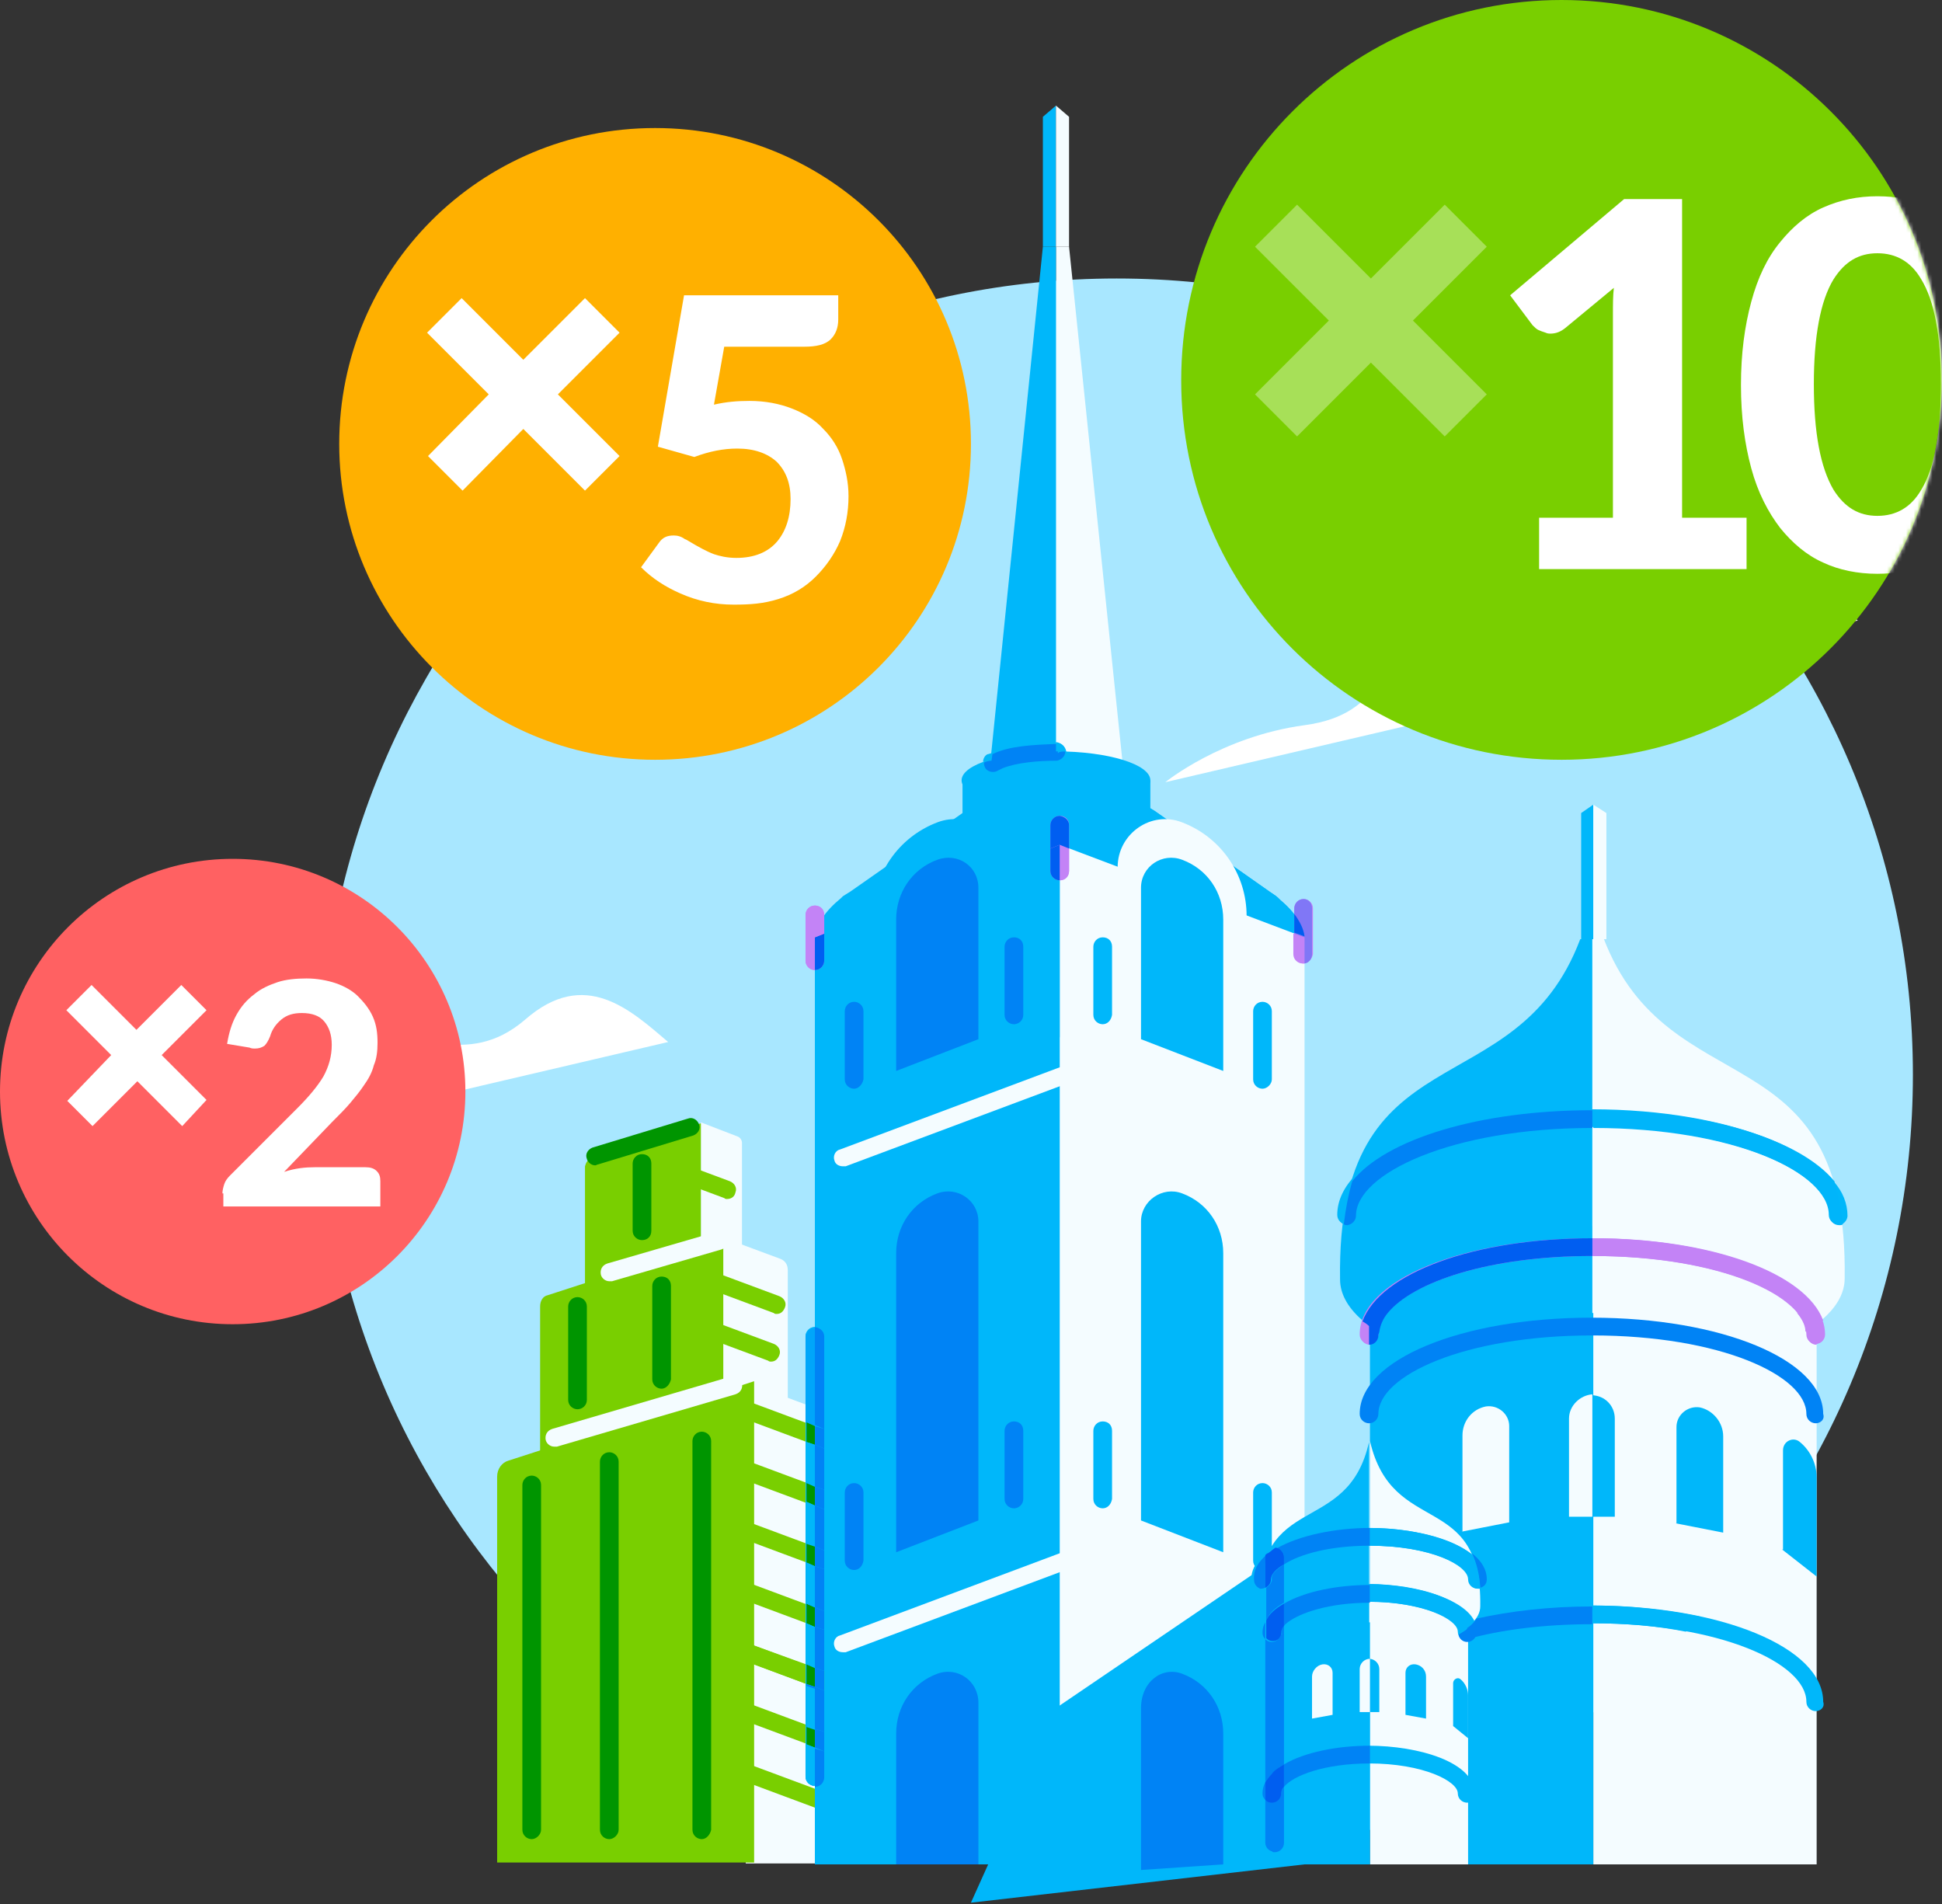 <?xml version="1.0" encoding="UTF-8"?> <svg xmlns="http://www.w3.org/2000/svg" width="513" height="503" viewBox="0 0 513 503" fill="none"><rect x="0" y="0" width="513" height="503" fill="#333333" stroke="none"/> <path d="M294.993 494.207C411.15 494.207 505.315 400.042 505.315 283.885C505.315 167.727 411.15 73.563 294.993 73.563C178.835 73.563 84.671 167.727 84.671 283.885C84.671 400.042 178.835 494.207 294.993 494.207Z" fill="#A8E7FF"></path> <path d="M176.504 275.246C166.629 266.853 154.534 255.497 138.735 269.321C122.936 282.899 109.359 270.556 98.991 276.233C88.623 281.911 90.598 292.526 75.293 294.501C60.234 296.723 49.866 304.869 49.866 304.869L176.504 275.246Z" fill="white"></path> <path d="M490.752 163.912C476.434 151.816 458.907 135.523 436.197 155.272C413.486 175.021 393.737 157.247 378.679 165.146C363.621 173.293 366.583 188.598 344.613 191.56C322.642 194.522 307.831 206.618 307.831 206.618L490.752 163.912Z" fill="white"></path> <path d="M196.004 353.745H185.143V296.474L194.77 300.177C195.511 300.424 196.004 301.165 196.004 301.905V353.745Z" fill="#F4FCFF"></path> <path d="M156.013 306.102L185.142 296.721V353.992H154.532V308.077C154.779 307.089 155.273 306.349 156.013 306.102Z" fill="#79CF00"></path> <path d="M208.098 417.681H190.818V326.838L206.124 332.516C207.358 333.009 208.098 333.997 208.098 335.478V417.681Z" fill="#F4FCFF"></path> <path d="M144.656 342.143L191.065 327.085V417.928H142.681V345.105C142.681 343.624 143.421 342.39 144.656 342.143Z" fill="#79CF00"></path> <path d="M221.183 492.232H196.991V365.101L218.221 373C219.949 373.741 220.936 375.222 220.936 376.95V492.232H221.183Z" fill="#F4FCFF"></path> <path d="M134.287 385.836L199.211 364.854V491.985H131.325V390.033C131.325 388.058 132.559 386.33 134.287 385.836Z" fill="#79CF00"></path> <path d="M218.465 382.874C218.219 382.874 217.972 382.874 217.725 382.627L196.495 374.728C195.261 374.234 194.52 373 195.014 371.766C195.508 370.531 196.742 369.791 197.976 370.285L219.206 378.184C220.44 378.678 221.181 379.912 220.687 381.146C220.44 382.134 219.453 382.874 218.465 382.874Z" fill="#79CF00"></path> <path d="M218.465 398.673C218.219 398.673 217.972 398.673 217.725 398.426L196.495 390.527C195.261 390.033 194.52 388.799 195.014 387.564C195.508 386.33 196.742 385.59 197.976 386.083L219.206 393.983C220.44 394.476 221.181 395.711 220.687 396.945C220.44 398.179 219.453 398.673 218.465 398.673Z" fill="#79CF00"></path> <path d="M218.465 414.719C218.219 414.719 217.972 414.719 217.725 414.472L196.495 406.572C195.261 406.079 194.52 404.845 195.014 403.61C195.508 402.376 196.742 401.882 197.976 402.129L219.206 410.029C220.44 410.522 221.181 411.757 220.687 412.991C220.44 414.225 219.453 414.719 218.465 414.719Z" fill="#79CF00"></path> <path d="M218.465 430.764C218.219 430.764 217.972 430.764 217.725 430.518L196.495 422.618C195.261 422.124 194.52 420.89 195.014 419.656C195.508 418.422 196.742 417.928 197.976 418.175L219.206 426.074C220.44 426.568 221.181 427.802 220.687 429.036C220.44 430.024 219.453 430.764 218.465 430.764Z" fill="#79CF00"></path> <path d="M218.465 446.81C218.219 446.81 217.972 446.81 217.725 446.563L196.495 438.664C195.261 438.17 194.52 436.936 195.014 435.702C195.508 434.467 196.742 433.974 197.976 434.22L219.206 442.12C220.44 442.614 221.181 443.848 220.687 445.082C220.44 446.07 219.453 446.81 218.465 446.81Z" fill="#79CF00"></path> <path d="M218.465 462.609C218.219 462.609 217.972 462.609 217.725 462.362L196.495 454.463C195.261 453.969 194.52 452.735 195.014 451.5C195.508 450.266 196.742 449.772 197.976 450.019L219.206 457.919C220.44 458.412 221.181 459.647 220.687 460.881C220.44 462.115 219.453 462.609 218.465 462.609Z" fill="#79CF00"></path> <path d="M218.465 478.655C218.219 478.655 217.972 478.655 217.725 478.408L196.495 470.508C195.261 470.015 194.52 468.78 195.014 467.546C195.508 466.312 196.742 465.571 197.976 466.065L219.206 473.964C220.44 474.458 221.181 475.692 220.687 476.927C220.44 478.161 219.453 478.655 218.465 478.655Z" fill="#79CF00"></path> <path d="M205.136 347.08C204.889 347.08 204.643 347.08 204.396 346.833L183.166 338.934C181.932 338.44 181.191 337.206 181.685 335.971C182.179 334.737 183.413 334.243 184.647 334.49L205.877 342.39C207.111 342.883 207.852 344.118 207.358 345.352C206.864 346.586 206.124 347.08 205.136 347.08Z" fill="#79CF00"></path> <path d="M203.655 359.67C203.408 359.67 203.161 359.67 202.914 359.423L181.685 351.523C180.45 351.03 179.71 349.795 180.203 348.561C180.697 347.327 181.932 346.833 183.166 347.08L204.395 354.979C205.63 355.473 206.37 356.707 205.877 357.942C205.383 359.176 204.642 359.67 203.655 359.67Z" fill="#79CF00"></path> <path d="M192.053 316.717C191.806 316.717 191.56 316.717 191.313 316.47L170.083 308.57C168.849 308.077 168.108 306.842 168.602 305.608C169.096 304.374 170.33 303.633 171.564 304.127L192.794 312.026C194.028 312.52 194.769 313.754 194.275 314.989C194.028 316.223 193.041 316.717 192.053 316.717Z" fill="#79CF00"></path> <path d="M157.246 307.83C156.258 307.83 155.271 307.089 155.024 306.102C154.53 304.868 155.271 303.633 156.505 303.14L181.684 295.487C182.919 294.993 184.153 295.734 184.647 296.968C185.14 298.202 184.4 299.437 183.166 299.93L157.986 307.583C157.739 307.583 157.492 307.83 157.246 307.83Z" fill="#009500"></path> <path d="M146.385 382.134C145.397 382.134 144.41 381.393 144.163 380.406C143.916 379.171 144.41 377.937 145.891 377.443L193.041 363.62C194.275 363.126 195.509 363.866 196.003 365.347C196.25 366.582 195.756 367.816 194.275 368.31L147.125 382.134C146.879 382.134 146.632 382.134 146.385 382.134Z" fill="#F4FCFF"></path> <path d="M160.949 338.44C159.962 338.44 158.974 337.7 158.728 336.712C158.481 335.478 158.974 334.244 160.456 333.75L189.338 325.357C190.572 324.863 191.806 325.604 192.3 327.085C192.547 328.319 192.053 329.553 190.572 330.047L161.69 338.44C161.443 338.44 161.196 338.44 160.949 338.44Z" fill="#F4FCFF"></path> <path d="M140.46 485.814C139.225 485.814 137.991 484.826 137.991 483.345V392.255C137.991 391.021 138.979 389.786 140.46 389.786C141.694 389.786 142.928 390.774 142.928 392.255V483.345C142.928 484.579 141.694 485.814 140.46 485.814Z" fill="#009500"></path> <path d="M160.95 485.814C159.716 485.814 158.481 484.826 158.481 483.345V386.084C158.481 384.849 159.469 383.615 160.95 383.615C162.184 383.615 163.419 384.602 163.419 386.084V483.345C163.419 484.579 162.184 485.814 160.95 485.814Z" fill="#009500"></path> <path d="M185.388 485.814C184.153 485.814 182.919 484.826 182.919 483.345V380.653C182.919 379.418 183.906 378.184 185.388 378.184C186.622 378.184 187.856 379.171 187.856 380.653V483.345C187.609 484.579 186.622 485.814 185.388 485.814Z" fill="#009500"></path> <path d="M152.556 372.259C151.322 372.259 150.088 371.272 150.088 369.791V345.105C150.088 343.871 151.075 342.637 152.556 342.637C153.791 342.637 155.025 343.624 155.025 345.105V369.791C155.025 371.272 153.791 372.259 152.556 372.259Z" fill="#009500"></path> <path d="M174.772 366.829C173.538 366.829 172.304 365.841 172.304 364.36V339.674C172.304 338.44 173.291 337.206 174.772 337.206C176.253 337.206 177.241 338.193 177.241 339.674V364.36C176.994 365.594 176.007 366.829 174.772 366.829Z" fill="#009500"></path> <path d="M169.589 327.578C168.354 327.578 167.12 326.591 167.12 325.11V307.336C167.12 306.102 168.108 304.868 169.589 304.868C171.07 304.868 172.057 305.855 172.057 307.336V325.11C172.057 326.591 171.07 327.578 169.589 327.578Z" fill="#009500"></path> <path d="M361.888 346.833C361.888 359.67 388.301 370.038 420.886 370.038V323.876C388.301 323.629 361.888 333.997 361.888 346.833Z" fill="#00B7FA"></path> <path d="M479.638 346.833C479.638 333.997 453.225 323.629 420.64 323.629V369.791C453.225 370.038 479.638 359.67 479.638 346.833Z" fill="#F4FCFF"></path> <path d="M420.641 248.091V364.113C383.859 364.113 353.99 352.511 353.99 337.946C353.002 271.542 400.399 293.265 417.432 248.091H420.641Z" fill="#00B7FA"></path> <path d="M487.291 337.7C487.291 352.264 457.421 363.866 420.64 363.866V247.844H423.602C440.882 293.019 488.278 271.542 487.291 337.7Z" fill="#F4FCFF"></path> <path d="M479.886 346.833H420.888V492.479H479.886V346.833Z" fill="#F4FCFF"></path> <path d="M420.886 346.833H361.888V492.479H420.886V346.833Z" fill="#00B7FA"></path> <path d="M426.812 400.648H414.223V374.728C414.223 371.272 416.938 368.557 420.394 368.557C423.85 368.557 426.565 371.272 426.565 374.728V400.648H426.812Z" fill="#00B7FA"></path> <path d="M414.47 374.728V400.648H420.641V368.31C417.432 368.557 414.47 371.272 414.47 374.728Z" fill="#F4FCFF"></path> <path d="M386.081 404.598L398.671 402.129V376.703C398.671 373.494 395.708 371.025 392.499 371.519C388.796 372.26 386.328 375.469 386.328 379.172V404.598H386.081Z" fill="#F4FCFF"></path> <path d="M470.754 409.288L479.888 416.447V390.28C479.888 386.577 478.16 383.121 475.444 380.9C473.716 379.418 471.001 380.653 471.001 383.121V409.288H470.754Z" fill="#00B7FA"></path> <path d="M442.611 402.376L455.201 404.845V379.418C455.201 375.716 452.486 372.506 449.03 371.766C445.82 371.272 442.858 373.741 442.858 376.95V402.376H442.611Z" fill="#00B7FA"></path> <path d="M485.565 323.382C484.331 323.382 483.097 322.395 483.097 320.914C483.097 309.805 457.917 297.709 420.642 297.709C383.366 297.709 358.187 309.558 358.187 320.914C358.187 322.148 357.2 323.382 355.719 323.382C354.484 323.382 353.25 322.395 353.25 320.914C353.25 305.362 382.873 293.019 420.395 293.019C457.917 293.019 487.54 305.362 487.54 320.914C488.034 322.395 487.046 323.382 485.565 323.382Z" fill="#00B7FA"></path> <path d="M479.642 354.98C478.408 354.98 477.173 353.992 477.173 352.511C477.173 342.39 454.462 331.775 420.643 331.775C386.824 331.775 364.113 342.39 364.113 352.511C364.113 353.745 363.125 354.98 361.644 354.98C360.41 354.98 359.176 353.992 359.176 352.511C359.176 338.193 386.083 327.085 420.396 327.085C454.709 327.085 481.617 338.193 481.617 352.511C482.11 353.992 480.876 354.98 479.642 354.98Z" fill="#C383F6"></path> <path d="M479.642 375.963C478.408 375.963 477.173 374.975 477.173 373.494C477.173 363.373 454.462 352.758 420.643 352.758C386.824 352.758 364.113 363.373 364.113 373.494C364.113 374.728 363.125 375.963 361.644 375.963C360.41 375.963 359.176 374.975 359.176 373.494C359.176 359.176 386.083 348.068 420.396 348.068C454.709 348.068 481.617 359.176 481.617 373.494C482.11 374.975 480.876 375.963 479.642 375.963Z" fill="#0083F5"></path> <path d="M479.642 451.995C478.408 451.995 477.173 451.007 477.173 449.526C477.173 439.405 454.462 428.79 420.643 428.79C386.824 428.79 364.113 439.405 364.113 449.526C364.113 450.76 363.125 451.995 361.644 451.995C360.41 451.995 359.176 451.007 359.176 449.526C359.176 435.208 386.083 424.1 420.396 424.1C454.709 424.1 481.617 435.208 481.617 449.526C482.11 451.007 480.876 451.995 479.642 451.995Z" fill="#00B7FA"></path> <path d="M420.89 212.543L417.681 214.765V248.091H420.89V212.543Z" fill="#00B7FA"></path> <path d="M424.344 214.765L420.888 212.543V248.091H424.344V214.765Z" fill="#F4FCFF"></path> <path d="M278.945 201.681V65.17H282.401L296.719 203.163L278.945 201.681Z" fill="#F4FCFF"></path> <path d="M278.946 213.777C292.716 213.777 303.879 210.351 303.879 206.125C303.879 201.898 292.716 198.472 278.946 198.472C265.176 198.472 254.014 201.898 254.014 206.125C254.014 210.351 265.176 213.777 278.946 213.777Z" fill="#00B7FA"></path> <path d="M303.879 206.125H254.261V215.258H303.879V206.125Z" fill="#00B7FA"></path> <path d="M278.945 201.681V65.17H275.489L261.418 203.163L278.945 201.681Z" fill="#00B7FA"></path> <path d="M338.19 237.722L337.697 237.229C336.956 236.488 335.969 235.994 334.981 235.254L305.112 214.271C299.928 210.815 290.794 208.593 280.179 208.593C268.824 208.593 259.196 211.062 254.506 214.765H254.259L224.636 235.501C223.896 235.994 223.402 236.241 222.662 236.735L222.168 237.229C217.971 240.685 215.256 244.388 215.256 248.584C215.256 262.655 244.138 274.01 279.932 274.01C315.726 274.01 344.609 262.655 344.609 248.584C344.609 244.881 342.387 241.178 338.19 237.722Z" fill="#00B7FA"></path> <path d="M344.609 248.831C344.609 244.881 342.141 241.179 338.191 237.723L337.697 237.229C336.957 236.488 335.969 235.995 334.982 235.254L305.112 214.271C299.928 210.815 290.795 208.594 280.18 208.594V273.764C315.727 274.257 344.609 262.902 344.609 248.831Z" fill="#00B7FA"></path> <path d="M344.608 492.479H279.932V223.158L344.608 247.597V492.479Z" fill="#F4FCFF"></path> <path d="M344.609 492.479L256.481 502.6L279.933 450.513L344.609 406.573V492.479Z" fill="#00B7FA"></path> <path d="M215.256 492.479H279.932V223.158L215.256 247.597V492.479Z" fill="#00B7FA"></path> <path d="M222.663 308.077C221.675 308.077 220.688 307.583 220.441 306.596C219.947 305.361 220.688 303.88 221.922 303.633L286.598 279.441C287.833 278.948 289.314 279.688 289.561 280.923C290.054 282.157 289.314 283.638 288.08 283.885L223.403 308.077C223.156 308.077 222.909 308.077 222.663 308.077Z" fill="#F4FCFF"></path> <path d="M247.592 315.236C240.927 317.704 236.73 323.876 236.73 331.034V410.029L247.592 405.832L258.454 401.635V322.641C258.454 317.21 253.023 313.261 247.592 315.236Z" fill="#0083F5"></path> <path d="M247.593 217.233C237.225 221.183 230.56 231.057 230.56 241.919V284.132L247.593 277.713L264.626 271.295V229.083C264.873 220.196 255.986 214.024 247.593 217.233Z" fill="#00B7FA"></path> <path d="M247.592 227.108C240.927 229.576 236.73 235.748 236.73 242.907V282.897L247.592 278.701L258.454 274.504V234.513C258.454 228.836 253.023 225.133 247.592 227.108Z" fill="#0083F5"></path> <path d="M312.271 315.236C318.936 317.704 323.133 323.876 323.133 331.034V410.029L312.271 405.832L301.409 401.635V322.641C301.409 317.21 307.087 313.261 312.271 315.236Z" fill="#00B7FA"></path> <path d="M247.595 442.12C240.93 444.589 236.733 450.76 236.733 457.919V492.479H258.457V449.773C258.457 444.095 253.026 440.145 247.595 442.12Z" fill="#0083F5"></path> <path d="M312.271 442.12C318.936 444.589 323.133 450.76 323.133 457.919V492.479H301.409V449.773C301.409 444.095 307.087 440.145 312.271 442.12Z" fill="#00B7FA"></path> <path d="M312.271 217.233C322.639 221.183 329.304 231.057 329.304 241.919V284.132L312.271 277.713L295.238 271.295V229.083C295.238 220.196 304.125 214.024 312.271 217.233Z" fill="#F4FCFF"></path> <path d="M312.271 227.108C318.936 229.576 323.133 235.748 323.133 242.907V282.897L312.271 278.701L301.409 274.504V234.513C301.409 228.836 307.087 225.133 312.271 227.108Z" fill="#00B7FA"></path> <path d="M278.946 27.894L275.49 30.857V65.17H278.946V27.894Z" fill="#00B7FA"></path> <path d="M282.401 30.857L278.945 27.894V65.17H282.401V30.857Z" fill="#F4FCFF"></path> <path d="M222.663 436.442C221.675 436.442 220.688 435.949 220.441 434.961C219.947 433.727 220.688 432.246 221.922 431.999L286.598 407.807C287.833 407.313 289.314 408.054 289.561 409.288C290.054 410.522 289.314 412.003 288.08 412.25L223.403 436.442C223.156 436.442 222.909 436.442 222.663 436.442Z" fill="#F4FCFF"></path> <path d="M225.625 287.588C224.391 287.588 223.156 286.6 223.156 285.119V267.099C223.156 265.864 224.144 264.63 225.625 264.63C226.859 264.63 228.093 265.617 228.093 267.099V285.119C227.847 286.353 226.859 287.588 225.625 287.588Z" fill="#0083F5"></path> <path d="M225.625 414.719C224.391 414.719 223.156 413.731 223.156 412.25V394.23C223.156 392.995 224.144 391.761 225.625 391.761C226.859 391.761 228.093 392.749 228.093 394.23V412.25C227.847 413.731 226.859 414.719 225.625 414.719Z" fill="#0083F5"></path> <path d="M267.837 398.426C266.602 398.426 265.368 397.439 265.368 395.958V377.937C265.368 376.703 266.356 375.469 267.837 375.469C269.318 375.469 270.305 376.456 270.305 377.937V395.958C270.305 397.439 269.071 398.426 267.837 398.426Z" fill="#0083F5"></path> <path d="M267.837 270.554C266.602 270.554 265.368 269.567 265.368 268.086V250.065C265.368 248.831 266.356 247.597 267.837 247.597C269.318 247.597 270.305 248.584 270.305 250.065V268.086C270.305 269.567 269.071 270.554 267.837 270.554Z" fill="#0083F5"></path> <path d="M333.501 287.588C332.267 287.588 331.032 286.6 331.032 285.119V267.099C331.032 265.864 332.02 264.63 333.501 264.63C334.735 264.63 335.969 265.617 335.969 267.099V285.119C335.969 286.353 334.735 287.588 333.501 287.588Z" fill="#00B7FA"></path> <path d="M333.501 414.719C332.267 414.719 331.032 413.731 331.032 412.25V394.23C331.032 392.995 332.02 391.761 333.501 391.761C334.735 391.761 335.969 392.749 335.969 394.23V412.25C335.969 413.731 334.735 414.719 333.501 414.719Z" fill="#00B7FA"></path> <path d="M291.29 398.426C290.056 398.426 288.821 397.439 288.821 395.958V377.937C288.821 376.703 289.809 375.469 291.29 375.469C292.771 375.469 293.758 376.456 293.758 377.937V395.958C293.512 397.439 292.524 398.426 291.29 398.426Z" fill="#00B7FA"></path> <path d="M291.29 270.554C290.056 270.554 288.821 269.567 288.821 268.086V250.065C288.821 248.831 289.809 247.597 291.29 247.597C292.771 247.597 293.758 248.584 293.758 250.065V268.086C293.512 269.567 292.524 270.554 291.29 270.554Z" fill="#00B7FA"></path> <path d="M335.971 428.543C335.971 434.22 347.573 438.664 361.891 438.664V418.422C347.573 418.422 335.971 423.112 335.971 428.543Z" fill="#00B7FA"></path> <path d="M387.564 428.543C387.564 422.865 375.962 418.422 361.645 418.422V438.664C376.209 438.664 387.564 434.22 387.564 428.543Z" fill="#F4FCFF"></path> <path d="M332.515 424.593C332.515 431.011 345.599 436.195 361.644 436.195V380.899C355.967 406.326 332.022 393.489 332.515 424.593Z" fill="#00B7FA"></path> <path d="M361.893 380.652V435.948C377.938 435.948 391.022 430.764 391.022 424.346C391.515 393.489 367.817 406.326 361.893 380.652Z" fill="#F4FCFF"></path> <path d="M387.812 428.543H361.892V492.479H387.812V428.543Z" fill="#F4FCFF"></path> <path d="M361.891 428.543H335.971V492.479H361.891V428.543Z" fill="#00B7FA"></path> <path d="M364.36 452.241H358.929V440.886C358.929 439.405 360.163 438.17 361.644 438.17C363.125 438.17 364.36 439.405 364.36 440.886V452.241V452.241Z" fill="#00B7FA"></path> <path d="M359.177 440.886V452.241H361.892V438.17C360.411 438.17 359.177 439.405 359.177 440.886Z" fill="#F4FCFF"></path> <path d="M346.586 453.969L352.017 452.981V441.873C352.017 440.392 350.783 439.404 349.301 439.651C347.82 439.898 346.586 441.379 346.586 442.86V453.969V453.969Z" fill="#F4FCFF"></path> <path d="M383.861 455.944L387.811 459.153V447.798C387.811 446.316 387.07 444.588 385.836 443.601C385.096 442.86 383.861 443.601 383.861 444.588V455.944Z" fill="#00B7FA"></path> <path d="M371.272 452.981L376.703 453.969V442.86C376.703 441.132 375.469 439.898 373.988 439.651C372.507 439.404 371.272 440.392 371.272 441.873V452.981V452.981Z" fill="#00B7FA"></path> <path d="M390.278 419.656C389.044 419.656 387.81 418.669 387.81 417.188C387.81 413.485 377.936 408.301 361.643 408.301C345.35 408.301 335.476 413.485 335.476 417.188C335.476 418.422 334.489 419.656 333.008 419.656C331.526 419.656 330.539 418.669 330.539 417.188C330.539 408.301 346.338 403.61 361.396 403.61C376.454 403.61 392.253 408.301 392.253 417.188C392.747 418.669 391.513 419.656 390.278 419.656Z" fill="#00B7FA"></path> <path d="M387.562 433.48C386.328 433.48 385.094 432.493 385.094 431.011C385.094 427.802 375.96 423.112 361.642 423.112C347.325 423.112 338.191 427.802 338.191 431.011C338.191 432.246 337.204 433.48 335.722 433.48C334.488 433.48 333.254 432.493 333.254 431.011C333.254 422.865 347.818 418.422 361.396 418.422C374.973 418.422 389.537 422.865 389.537 431.011C390.031 432.493 389.044 433.48 387.562 433.48Z" fill="#00B7FA"></path> <path d="M387.562 476.186C386.328 476.186 385.094 475.199 385.094 473.717C385.094 470.508 375.96 465.818 361.642 465.818C347.325 465.818 338.191 470.508 338.191 473.717C338.191 474.952 337.204 476.186 335.722 476.186C334.488 476.186 333.254 475.199 333.254 473.717C333.254 465.571 347.818 461.128 361.396 461.128C374.973 461.128 389.537 465.571 389.537 473.717C390.031 474.952 389.044 476.186 387.562 476.186Z" fill="#00B7FA"></path> <path fill-rule="evenodd" clip-rule="evenodd" d="M89.609 117.257C89.609 71.095 126.885 33.82 173.047 33.82C219.209 33.82 256.484 71.095 256.484 117.257C256.484 163.42 219.209 200.695 173.047 200.695C126.885 200.695 89.609 163.173 89.609 117.257Z" fill="#FFB000"></path> <path d="M129.106 104.174L112.813 87.882L121.947 78.748L138.24 95.041L154.532 78.748L163.666 87.882L147.373 104.174L163.666 120.467L154.532 129.601L138.24 113.308L122.194 129.601L113.06 120.467L129.106 104.174Z" fill="white"></path> <path fill-rule="evenodd" clip-rule="evenodd" d="M193.781 159.715C188.843 159.715 184.153 158.728 179.71 156.753C175.76 155.025 172.304 152.803 169.342 149.841L174.032 143.423C175.019 141.942 176.254 141.448 177.982 141.448C178.969 141.448 179.957 141.695 180.944 142.435C181.191 142.435 181.438 142.682 181.932 142.929C184.4 144.41 186.622 145.644 188.597 146.385C190.078 146.879 192.053 147.372 194.521 147.372C199.211 147.372 202.914 145.891 205.383 142.929C207.605 140.214 208.839 136.511 208.839 131.821C208.839 127.624 207.605 124.415 205.136 121.946C202.667 119.725 199.211 118.49 194.768 118.49C191.065 118.49 187.362 119.231 183.413 120.712L173.785 117.997L180.697 78.006H221.429V84.424C221.429 86.646 220.688 88.374 219.454 89.608C217.973 91.089 215.504 91.583 212.542 91.583H191.312L188.597 106.888C191.806 106.147 194.768 105.901 197.977 105.901C202.174 105.901 205.877 106.641 209.086 107.875C212.295 109.11 215.257 110.838 217.479 113.306C219.701 115.528 221.429 118.243 222.416 121.206C223.403 124.168 224.144 127.377 224.144 131.08C224.144 135.276 223.403 139.226 221.922 142.929C220.441 146.385 218.219 149.594 215.504 152.31C212.789 155.025 209.579 157 205.63 158.234C201.68 159.468 198.224 159.715 193.781 159.715Z" fill="white"></path> <path d="M61.467 349.797C95.415 349.797 122.935 322.277 122.935 288.33C122.935 254.382 95.415 226.862 61.467 226.862C27.52 226.862 0 254.382 0 288.33C0 322.277 27.52 349.797 61.467 349.797Z" fill="#FF6162"></path> <path fill-rule="evenodd" clip-rule="evenodd" d="M58.753 315.237C58.753 314.497 59 313.509 59.247 312.769C59.493 312.028 59.987 311.287 60.728 310.547L78.501 292.773C81.711 289.564 83.932 286.849 85.413 284.38C86.895 281.665 87.635 278.949 87.635 275.987C87.635 273.272 86.895 271.297 85.66 269.816C84.426 268.334 82.451 267.594 79.736 267.594C77.514 267.594 75.786 268.088 74.305 269.322C72.824 270.556 71.836 272.037 71.343 273.765C70.849 275 70.355 275.74 69.862 276.234C69.121 276.728 68.38 276.974 67.393 276.974C66.899 276.974 66.406 276.974 65.912 276.727L59.987 275.74C60.481 272.778 61.221 270.309 62.456 268.088C63.69 265.866 65.171 264.138 67.146 262.657C68.874 261.176 71.096 260.188 73.317 259.448C75.539 258.707 78.255 258.46 80.97 258.46C83.686 258.46 86.401 258.954 88.623 259.694C90.844 260.435 93.066 261.669 94.547 263.15C96.028 264.632 97.509 266.36 98.497 268.581C99.484 270.803 99.731 273.025 99.731 275.493C99.731 277.715 99.484 279.69 98.744 281.418C98.25 283.393 97.263 285.121 96.028 286.849C95.041 288.33 93.807 289.811 92.572 291.292C91.338 292.773 89.61 294.501 87.635 296.476L75.046 309.559C78.008 308.572 80.723 308.325 83.192 308.325H96.522C97.756 308.325 98.744 308.572 99.484 309.313C100.225 310.053 100.472 310.794 100.472 312.028V318.693H59V315.237H58.753Z" fill="white"></path> <path d="M29.376 278.702L17.527 266.853L24.192 260.188L36.042 272.037L47.891 260.188L54.556 266.853L42.707 278.702L54.556 290.551L48.138 297.463L36.288 285.614L24.439 297.463L17.774 290.798L29.376 278.702Z" fill="white"></path> <path fill-rule="evenodd" clip-rule="evenodd" d="M412.498 200.695C468.041 200.695 512.969 155.767 512.969 100.224C512.969 44.681 467.794 0 412.498 0C356.955 0 312.027 44.928 312.027 100.471C312.027 156.013 356.955 200.695 412.498 200.695Z" fill="#79CF00"></path> <mask id="mask0_144_200" style="mask-type:alpha" maskUnits="userSpaceOnUse" x="312" y="0" width="201" height="201"> <path fill-rule="evenodd" clip-rule="evenodd" d="M412.498 200.695C468.041 200.695 512.969 155.767 512.969 100.224C512.969 44.681 467.794 0 412.498 0C356.955 0 312.027 44.928 312.027 100.471C312.027 156.013 356.955 200.695 412.498 200.695Z" fill="white"></path> </mask> <g mask="url(#mask0_144_200)"> <g opacity="0.7"> <g opacity="0.7"> <path opacity="0.7" fill-rule="evenodd" clip-rule="evenodd" d="M331.527 104.174L342.636 115.282L362.138 95.781L381.639 115.282L392.748 104.174L373.246 84.672L392.748 65.17L381.639 54.062L362.138 73.564L342.636 54.062L331.527 65.17L351.029 84.672L331.527 104.174Z" fill="white"></path> </g> </g> <path fill-rule="evenodd" clip-rule="evenodd" d="M406.572 136.759H426.073V83.191C426.073 80.475 426.073 78.007 426.32 76.032L413.483 86.647C412.249 87.634 411.015 88.128 409.534 88.128C409.287 88.128 408.793 88.128 408.299 87.881C407.559 87.634 406.818 87.387 406.325 87.141C405.831 86.894 405.337 86.4 404.843 85.906L398.919 78.007L429.035 52.581H444.341V136.759H461.374V150.336H406.572V136.759V136.759ZM495.934 151.57C490.75 151.57 485.813 150.583 481.616 148.608C477.173 146.633 473.47 143.424 470.261 139.474C467.051 135.278 464.336 130.094 462.608 123.675C460.88 117.257 459.893 110.098 459.893 101.705C459.893 93.312 460.88 86.153 462.608 79.735C464.336 73.317 466.805 68.133 470.261 63.936C473.47 59.986 477.173 56.777 481.616 54.802C486.059 52.828 490.75 51.84 495.934 51.84C501.118 51.84 506.055 52.828 510.251 54.802C514.695 56.777 518.398 59.739 521.607 63.936C524.816 68.133 527.531 73.317 529.259 79.735C530.987 86.153 531.975 93.312 531.975 101.705C531.975 110.098 530.987 117.257 529.259 123.675C527.531 130.094 524.816 135.278 521.607 139.474C518.398 143.424 514.695 146.633 510.251 148.608C505.808 150.583 501.118 151.57 495.934 151.57ZM495.934 136.265C500.871 136.265 504.82 134.043 507.536 129.353C510.992 123.675 512.72 114.295 512.72 101.458C512.72 88.622 510.992 79.488 507.536 73.81C504.82 69.12 500.871 66.898 495.934 66.898C490.996 66.898 487.294 69.12 484.331 73.81C480.875 79.488 479.147 88.868 479.147 101.458C479.147 114.295 480.875 123.428 484.331 129.353C487.294 134.043 490.996 136.265 495.934 136.265Z" fill="white"></path> </g> <path d="M215.259 256.238C214.024 256.238 212.79 255.251 212.79 253.77V241.674C212.79 240.439 213.777 239.205 215.259 239.205C216.493 239.205 217.727 240.193 217.727 241.674V253.77C217.727 255.004 216.74 256.238 215.259 256.238Z" fill="#C383F6"></path> <path d="M279.936 232.539C278.702 232.539 277.468 231.551 277.468 230.07V217.974C277.468 216.74 278.455 215.505 279.936 215.505C281.417 215.505 282.405 216.493 282.405 217.974V230.07C282.405 231.551 281.417 232.539 279.936 232.539Z" fill="#C383F6"></path> <path d="M344.364 254.51C343.13 254.51 341.896 253.522 341.896 252.041V239.945C341.896 238.711 342.883 237.477 344.364 237.477C345.598 237.477 346.833 238.464 346.833 239.945V252.041C346.586 253.276 345.598 254.51 344.364 254.51Z" fill="#C383F6"></path> <path d="M217.727 353.005V469.275C217.727 470.509 216.74 471.743 215.259 471.743C214.024 471.743 212.79 470.756 212.79 469.275V353.005C212.79 351.771 213.777 350.537 215.259 350.537C216.74 350.783 217.727 351.771 217.727 353.005Z" fill="#00B7FA"></path> <path d="M336.713 489.27C335.478 489.27 334.244 488.283 334.244 486.801V411.016C334.244 409.782 335.232 408.548 336.713 408.548C337.947 408.548 339.181 409.535 339.181 411.016V486.801C339.181 488.283 337.947 489.27 336.713 489.27Z" fill="#00B7FA"></path> <path d="M262.163 203.904C261.422 203.904 260.435 203.41 260.188 202.669C259.447 201.435 259.941 199.954 261.175 199.46C265.619 196.992 272.531 196.498 279.196 196.251C280.43 196.251 281.418 197.239 281.664 198.473C281.664 199.707 280.677 200.941 279.443 200.941C273.765 201.188 267.347 201.435 263.644 203.41C262.903 203.657 262.656 203.904 262.163 203.904Z" fill="#00B7FA"></path> <path d="M216.985 398.427C216.738 398.427 217.726 398.674 217.479 398.674L196.249 390.775C195.015 390.281 194.274 389.047 194.768 387.812C195.262 386.578 196.496 385.837 197.73 386.331L216.738 393.49C217.972 393.984 217.232 394.724 216.738 395.959C216.491 396.452 217.972 398.427 216.985 398.427Z" fill="#79CF00"></path> <path d="M217.73 441.379V446.563L196.5 438.663C195.266 438.17 194.525 436.688 195.019 435.701C195.513 434.467 196.994 433.726 197.981 434.22" fill="#79CF00"></path> <path d="M217.727 353.005V469.275C217.727 470.509 216.74 471.743 215.259 471.743C214.024 471.743 212.79 470.756 212.79 469.275V353.005C212.79 351.771 213.777 350.537 215.259 350.537C216.74 350.783 217.727 351.771 217.727 353.005Z" fill="#00B7FA"></path> <path d="M215.259 350.783V376.703L212.79 375.716V353.005C213.037 351.771 214.024 350.783 215.259 350.783Z" fill="#00A6FA"></path> <path d="M215.259 376.703V381.64L213.037 380.9V375.716L215.259 376.703Z" fill="#009500"></path> <path d="M217.726 377.444V382.628L215.258 381.64V376.703L217.726 377.444Z" fill="#0083F5"></path> <path d="M217.726 353.005V377.444L215.258 376.456V350.537C216.739 350.783 217.726 351.771 217.726 353.005Z" fill="#0083F5"></path> <path d="M215.259 381.641V392.749L213.037 391.762V380.9L215.259 381.641Z" fill="#00B7FA"></path> <path d="M217.726 382.628V393.49L215.258 392.749V381.64L217.726 382.628Z" fill="#0083F5"></path> <path d="M215.259 392.749V397.686L213.037 396.699V391.761L215.259 392.749Z" fill="#009500"></path> <path d="M217.726 393.489V398.673L215.258 397.686V392.749L217.726 393.489Z" fill="#0083F5"></path> <path d="M215.259 397.686V408.548L213.037 407.807V396.699L215.259 397.686Z" fill="#00B7FA"></path> <path d="M217.726 398.674V409.535L215.258 408.548V397.686L217.726 398.674Z" fill="#0083F5"></path> <path d="M217.726 409.535V414.472L215.258 413.732V408.548L217.726 409.535Z" fill="#0083F5"></path> <path d="M215.259 408.548V413.732L213.037 412.744V407.807L215.259 408.548Z" fill="#009500"></path> <path d="M215.259 424.593V429.777L213.037 428.79V423.606L215.259 424.593Z" fill="#009500"></path> <path d="M217.726 425.581V430.518L215.258 429.778V424.594L217.726 425.581Z" fill="#0083F5"></path> <path d="M217.727 414.472V425.581L215.259 424.593L213.037 423.606V412.744L215.259 413.732L217.727 414.472Z" fill="#0083F5"></path> <path d="M217.726 430.518V441.38L215.258 440.639V429.777L217.726 430.518Z" fill="#0083F5"></path> <path d="M215.259 429.777V440.639L213.037 439.652V428.79L215.259 429.777Z" fill="#00B7FA"></path> <path d="M215.259 440.639V445.576L213.037 444.836V439.652L215.259 440.639Z" fill="#009500"></path> <path d="M217.726 441.38V446.564L215.258 445.576V440.639L217.726 441.38Z" fill="#0083F5"></path> <path d="M215.259 456.685V461.622L213.037 460.881V455.697L215.259 456.685Z" fill="#009500"></path> <path d="M217.726 457.426V462.609L215.258 461.622V456.685L217.726 457.426Z" fill="#0083F5"></path> <path d="M217.727 446.564V457.425L215.259 456.685L213.037 455.697V444.836L215.259 445.576L217.727 446.564Z" fill="#0083F5"></path> <path d="M217.726 462.609V469.521C217.726 470.756 216.739 471.99 215.258 471.99V461.869L217.726 462.609Z" fill="#0083F5"></path> <path d="M215.259 461.622V471.743C214.024 471.743 212.79 470.756 212.79 469.275V460.635L215.259 461.622Z" fill="#00B7FA"></path> <path d="M215.259 446.071V456.933L213.037 456.192V445.331L215.259 446.071Z" fill="#00B7FA"></path> <path d="M215.259 413.732V424.594L213.037 423.607V412.745L215.259 413.732Z" fill="#00B7FA"></path> <path d="M217.726 246.609V253.768C217.726 255.002 216.739 256.237 215.258 256.237V247.597L217.726 246.609Z" fill="#005EF1"></path> <path d="M217.727 241.672V246.609L215.259 247.597V256.237C214.024 256.237 212.79 255.249 212.79 253.768V241.672C212.79 240.438 213.777 239.204 215.259 239.204C216.74 239.204 217.727 240.191 217.727 241.672Z" fill="#C383F6"></path> <path d="M282.401 224.146V230.07C282.401 231.304 281.414 232.539 279.933 232.539V223.158L282.401 224.146Z" fill="#C383F6"></path> <path d="M279.933 223.158V232.539C278.699 232.539 277.465 231.551 277.465 230.07V224.146L279.933 223.158Z" fill="#005EF1"></path> <path d="M282.402 217.974V224.146L279.933 223.158L277.465 224.146V217.974C277.465 216.74 278.452 215.506 279.933 215.506C281.415 215.752 282.402 216.74 282.402 217.974Z" fill="#005EF1"></path> <path d="M344.612 247.597V254.509C344.365 254.509 344.365 254.509 344.118 254.509C342.884 254.509 341.649 253.522 341.649 252.04V246.61L344.612 247.597Z" fill="#C383F6"></path> <path d="M346.587 239.945V252.041C346.587 253.275 345.846 254.262 344.612 254.509V247.597L341.896 246.61V239.945C341.896 238.71 342.884 237.476 344.365 237.476C345.599 237.476 346.587 238.463 346.587 239.945Z" fill="#8077F6"></path> <path d="M341.896 241.425V246.363L344.612 247.35C344.365 245.375 343.378 243.4 341.896 241.425Z" fill="#005EF1"></path> <path d="M312.273 442.12C318.938 444.589 323.134 450.76 323.134 457.919V492.479L301.411 493.96V451.254C301.411 444.095 307.089 440.145 312.273 442.12Z" fill="#0083F5"></path> <path d="M264.878 202.917C268.581 201.436 274.012 201.189 279.196 200.942V201.683L264.878 202.917Z" fill="#00B7FA"></path> <path d="M261.915 198.967L261.668 200.695C260.928 200.942 260.434 201.189 259.693 201.189C259.693 200.448 260.187 199.461 260.928 199.214C261.174 199.214 261.668 198.967 261.915 198.967Z" fill="#00B7FA"></path> <path d="M281.417 198.474C281.417 199.708 280.43 200.695 279.195 200.942C274.258 200.942 268.58 201.436 264.878 202.917C264.384 203.164 263.89 203.411 263.396 203.658C262.903 203.904 262.656 203.904 262.162 203.904C261.422 203.904 260.434 203.411 260.187 202.67C259.94 202.176 259.94 201.93 259.94 201.436C260.434 201.189 261.175 200.942 261.915 200.942L262.162 199.214C266.606 196.992 273.024 196.746 279.442 196.499V198.967C279.936 198.474 280.676 198.474 281.417 198.474Z" fill="#0083F5"></path> <path d="M281.418 198.474C280.677 198.474 279.937 198.474 278.949 198.474V196.005C280.43 196.252 281.418 197.239 281.418 198.474Z" fill="#00B7FA"></path> <path d="M392.749 417.188C392.749 414.472 391.267 412.251 388.799 410.276C390.033 412.744 390.774 415.707 391.021 419.409C392.008 419.163 392.749 418.422 392.749 417.188Z" fill="#0083F5"></path> <path d="M334.49 410.77C334.49 410.77 334.49 411.016 334.49 411.263V412.004C333.75 413.979 333.256 416.447 333.009 419.656C332.022 419.41 331.281 418.422 331.281 417.435C331.034 414.719 332.269 412.744 334.49 410.77Z" fill="#0083F5"></path> <path d="M361.893 403.611V408.301C351.278 408.301 343.378 410.523 339.182 413.238V411.263C339.182 410.029 338.441 409.288 337.207 409.042C343.132 405.586 352.759 403.611 361.893 403.611Z" fill="#0083F5"></path> <path d="M334.244 412.004V419.41C333.997 419.41 333.75 419.657 333.256 419.657C333.01 419.657 332.763 419.657 332.763 419.657C333.01 416.447 333.503 413.979 334.244 412.004Z" fill="#0083F5"></path> <path d="M361.892 403.611V408.301C377.937 408.301 388.058 413.485 388.058 417.188C388.058 418.422 389.046 419.656 390.527 419.656C390.774 419.656 391.021 419.656 391.021 419.656C390.774 415.707 389.786 412.744 388.799 410.523C382.874 406.079 372.26 403.611 361.892 403.611Z" fill="#00B5FA"></path> <path d="M334.242 428.543V432.987C333.749 432.493 333.502 431.999 333.502 431.259C333.502 430.271 333.749 429.284 334.242 428.543Z" fill="#0083F5"></path> <path d="M361.891 418.669V423.359C351.029 423.359 343.376 426.075 340.167 428.543C339.92 428.79 339.427 429.037 339.18 429.531V423.606C344.611 420.397 353.251 418.669 361.891 418.669Z" fill="#0083F5"></path> <path d="M390.032 431.259C390.032 432.493 389.045 433.727 387.563 433.727C386.329 433.727 385.342 432.74 385.342 431.752C386.082 431.259 387.07 430.765 387.563 430.271C388.304 429.777 388.798 429.284 389.292 428.79C389.785 429.284 390.032 430.271 390.032 431.259Z" fill="#0083F5"></path> <path d="M389.54 428.296C389.046 428.79 388.552 429.284 387.812 429.778C387.071 430.271 386.33 430.765 385.59 431.259V431.012C385.59 430.271 385.096 429.284 383.862 428.543C382.381 427.309 379.418 425.828 375.716 424.84C372.013 423.853 367.322 423.112 361.892 423.112V418.422C373.741 418.669 386.577 422.125 389.54 428.296Z" fill="#00B5FA"></path> <path d="M334.242 470.756V475.446C333.749 474.952 333.502 474.458 333.502 473.718C333.502 472.73 333.749 471.743 334.242 470.756Z" fill="#0083F5"></path> <path d="M361.891 461.128V465.819C349.795 465.819 341.648 469.028 339.18 471.99V466.066C344.611 462.856 353.251 461.128 361.891 461.128Z" fill="#0083F5"></path> <path d="M339.181 431.752V466.066C337.947 466.806 336.96 467.547 335.972 468.534C335.232 469.275 334.738 470.015 334.244 470.756V432.987C334.738 433.48 335.232 433.727 335.972 433.727C337.206 433.727 338.194 432.74 338.194 431.752C338.441 431.506 338.688 431.752 339.181 431.752Z" fill="#0083F5"></path> <path d="M335.725 409.041C335.479 409.288 335.232 409.782 335.232 410.276C334.985 410.523 334.738 410.523 334.491 410.769C334.491 410.029 334.985 409.535 335.725 409.041Z" fill="#00B7FA"></path> <path d="M337.205 409.042C336.465 409.535 335.724 410.029 335.23 410.523C335.477 410.029 335.724 409.782 335.724 409.288C335.971 409.042 336.465 409.042 336.712 409.042C336.958 408.795 336.959 408.795 337.205 409.042Z" fill="#00B7FA"></path> <path d="M339.181 413.238V423.359C336.96 424.594 335.232 426.075 334.491 428.05V419.41C335.232 418.916 335.972 418.175 335.972 417.188C335.726 415.954 336.96 414.719 339.181 413.238Z" fill="#0083F5"></path> <path d="M339.181 471.99V486.801C339.181 488.036 338.194 489.27 336.713 489.27C336.466 489.27 336.219 489.27 335.972 489.023C334.985 488.776 334.244 487.789 334.244 486.801V475.199C334.738 475.693 335.232 475.94 335.972 475.94C337.206 475.94 338.441 474.952 338.441 473.471C338.441 473.224 338.688 472.73 339.181 471.99Z" fill="#0083F5"></path> <path d="M339.181 429.531V431.999C338.934 431.752 338.687 431.752 338.44 431.506V431.259C338.44 430.518 338.687 430.024 339.181 429.531Z" fill="#0083F5"></path> <path d="M339.181 411.263V413.238C336.96 414.472 335.725 415.954 335.725 417.188C335.725 418.175 335.232 418.916 334.244 419.41V411.263C334.244 411.016 334.244 411.016 334.244 410.77C334.491 410.523 334.738 410.276 334.985 410.276C335.725 409.782 336.219 409.288 336.96 408.795C338.194 409.042 339.181 410.029 339.181 411.263Z" fill="#005EF0"></path> <path d="M339.181 423.606V429.531C338.688 430.024 338.441 430.765 338.441 431.259V431.505C338.194 432.74 337.454 433.48 336.219 433.48C335.479 433.48 334.985 433.233 334.491 432.74V428.049C335.232 426.321 336.96 424.84 339.181 423.606Z" fill="#005EF0"></path> <path d="M339.181 466.066V471.99C338.688 472.484 338.441 473.224 338.441 473.718C338.441 474.952 337.453 476.187 335.972 476.187C335.232 476.187 334.738 475.94 334.244 475.446V470.756C334.738 470.015 335.232 469.275 335.972 468.534C336.713 467.547 337.947 466.806 339.181 466.066Z" fill="#005EF0"></path> <path d="M488.038 321.16C488.038 317.951 486.804 314.742 484.335 312.026C485.322 315.482 486.063 319.185 486.557 323.382C487.544 322.888 488.038 321.901 488.038 321.16Z" fill="#00B7FA"></path> <path d="M353.5 321.16C353.5 322.147 353.994 322.888 354.981 323.382C355.475 319.185 356.215 315.482 357.203 312.026C354.734 314.742 353.5 317.704 353.5 321.16Z" fill="#00B7FA"></path> <path d="M358.191 321.16C358.191 310.052 383.37 297.956 420.645 297.956V293.265C390.776 293.265 366.09 300.918 357.203 312.026C356.216 315.482 355.475 319.185 354.981 323.382C355.228 323.629 355.722 323.629 355.969 323.629C357.203 323.382 358.191 322.394 358.191 321.16Z" fill="#0083F5"></path> <path d="M420.891 293.265C420.891 293.265 420.644 293.265 420.891 293.265V297.956C458.166 297.956 483.346 309.805 483.346 321.16C483.346 322.394 484.333 323.629 485.814 323.629C486.308 323.629 486.555 323.629 486.802 323.382C486.308 319.185 485.567 315.482 484.58 312.026C475.446 300.918 450.761 293.265 420.891 293.265Z" fill="#00B5FA"></path> <path d="M479.644 354.979C480.878 354.979 482.112 353.992 482.112 352.511C482.112 351.277 481.865 349.795 481.372 348.561C480.878 349.055 480.384 349.549 479.644 349.795V354.979Z" fill="#C383F6"></path> <path d="M360.166 348.808C359.673 350.042 359.426 351.523 359.426 352.758C359.426 353.992 360.413 355.226 361.894 355.226V350.289C361.401 349.549 360.66 349.055 360.166 348.808Z" fill="#C383F6"></path> <path d="M420.891 327.085C420.891 327.085 420.644 327.085 420.891 327.085V331.775C448.292 331.775 468.287 338.687 474.953 346.833H479.89V350.042C480.383 349.548 481.124 349.055 481.618 348.808C476.927 336.218 451.995 327.085 420.891 327.085Z" fill="#C383F6"></path> <path d="M477.175 351.77C477.175 352.017 477.422 352.264 477.422 352.758C477.422 353.992 478.409 355.226 479.89 355.226V350.289C478.903 350.536 478.162 351.277 477.175 351.77Z" fill="#C383F6"></path> <path d="M479.644 350.042V346.833H474.707C475.941 348.314 476.929 350.042 476.929 351.77C478.163 351.276 478.904 350.536 479.644 350.042Z" fill="#C383F6"></path> <path d="M420.645 327.085V331.775C393.244 331.775 373.248 338.687 366.583 346.833C365.349 348.314 364.608 350.042 364.361 351.77C364.361 352.017 364.115 352.264 364.115 352.758C364.115 353.992 363.127 355.226 361.646 355.226V350.289C361.152 349.795 360.412 349.302 359.918 349.055C364.608 336.218 389.541 327.085 420.645 327.085Z" fill="#005EF1"></path> <path d="M387.565 430.024V432.986C396.452 430.518 407.808 429.036 420.644 429.036V424.346C409.289 424.346 398.921 425.58 390.034 427.555C389.54 428.296 388.8 429.283 387.565 430.024Z" fill="#0083F5"></path> <path d="M449.282 427.062C440.889 425.334 431.014 424.099 420.646 424.099V428.79C429.78 428.79 437.926 429.53 445.332 431.011L449.282 427.062Z" fill="#00B7FA"></path> </svg> 
